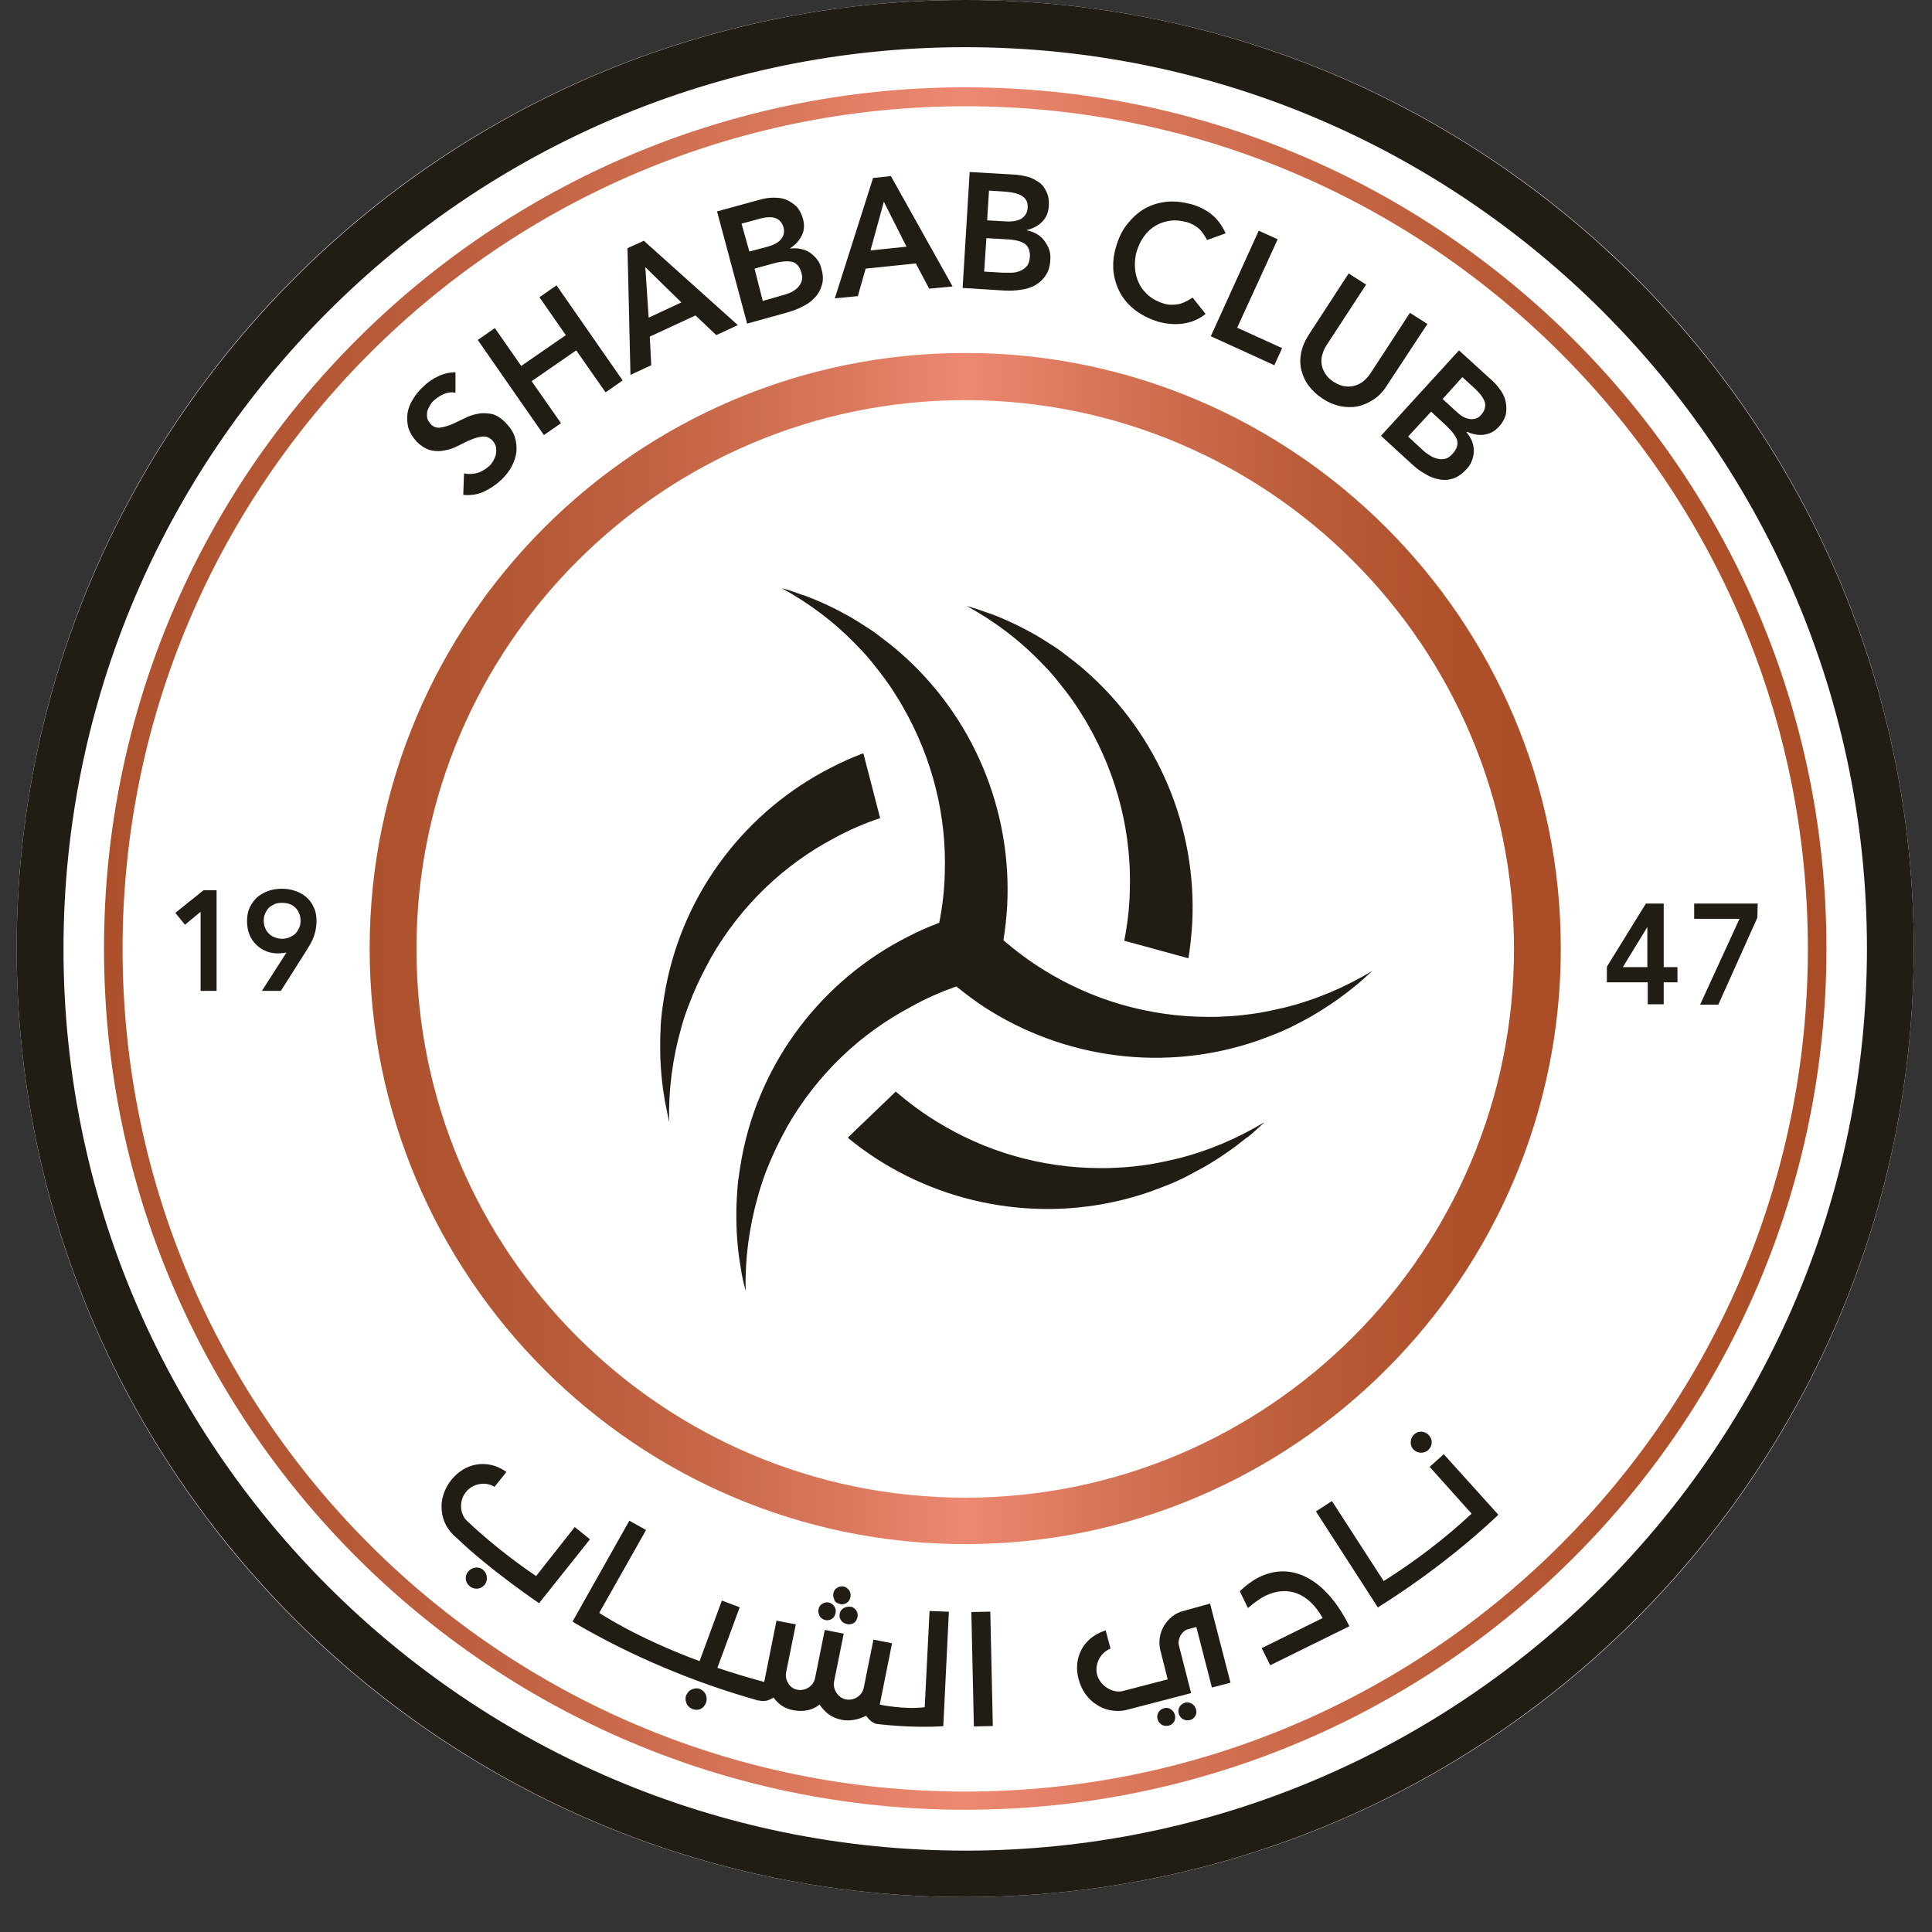 <svg width="52" height="52" viewBox="0 0 52 52" fill="none" xmlns="http://www.w3.org/2000/svg">
<rect x="0" y="0" width="52" height="52" fill="#333333" stroke="none"/>
<path d="M25.979 51.06C40.079 51.06 51.509 39.63 51.509 25.53C51.509 11.43 40.079 0 25.979 0C11.879 0 0.449 11.43 0.449 25.53C0.449 39.63 11.879 51.06 25.979 51.06Z" fill="white"/>
<path d="M25.739 26.55C25.989 26.75 26.239 26.94 26.499 27.11C28.649 28.5 31.359 28.87 33.849 28.01C34.049 27.94 34.249 27.86 34.449 27.78C34.609 27.71 34.769 27.64 34.929 27.55C35.059 27.49 35.189 27.41 35.319 27.34C35.729 27.1 36.109 26.84 36.459 26.55C36.629 26.42 36.779 26.27 36.939 26.13C36.209 26.57 35.419 26.91 34.569 27.12C34.349 27.17 34.129 27.22 33.899 27.26C33.579 27.31 33.259 27.35 32.929 27.36C32.799 27.37 32.669 27.37 32.539 27.37C30.909 27.37 29.389 26.91 28.099 26.11C27.709 25.87 27.349 25.6 27.009 25.31V25.3C27.059 24.99 27.089 24.68 27.109 24.37C27.239 21.81 26.199 19.28 24.209 17.55C24.049 17.41 23.879 17.28 23.709 17.15C23.569 17.04 23.429 16.94 23.279 16.85C23.159 16.77 23.029 16.69 22.909 16.62C22.489 16.38 22.069 16.18 21.629 16.02H21.619C21.429 15.95 21.229 15.88 21.039 15.83C21.789 16.24 22.479 16.76 23.079 17.39C23.239 17.55 23.389 17.72 23.529 17.9C23.729 18.15 23.929 18.41 24.099 18.69C24.169 18.8 24.239 18.91 24.299 19.02C25.109 20.43 25.479 21.98 25.429 23.49C25.419 23.94 25.369 24.39 25.279 24.84H25.269C24.979 24.95 24.689 25.08 24.419 25.22C22.139 26.38 20.459 28.55 19.969 31.14C19.929 31.35 19.899 31.56 19.869 31.77C19.849 31.94 19.839 32.12 19.829 32.3C19.819 32.45 19.819 32.59 19.819 32.74C19.819 33.22 19.859 33.68 19.939 34.14C19.969 34.35 20.019 34.55 20.069 34.75C20.049 33.9 20.159 33.04 20.399 32.2C20.459 31.98 20.529 31.77 20.609 31.55C20.729 31.25 20.859 30.95 21.009 30.66C21.069 30.55 21.129 30.43 21.189 30.32C21.999 28.91 23.159 27.82 24.499 27.11C24.899 26.88 25.319 26.7 25.739 26.55Z" fill="#211D15"/>
<path d="M31.979 25.79L31.989 25.78C32.039 25.47 32.069 25.16 32.089 24.85C32.219 22.29 31.179 19.76 29.189 18.03C29.029 17.89 28.859 17.76 28.689 17.63C28.549 17.52 28.409 17.42 28.259 17.33C28.139 17.25 28.009 17.17 27.889 17.1C27.469 16.86 27.049 16.66 26.609 16.5H26.599C26.409 16.43 26.209 16.36 26.019 16.31C26.769 16.72 27.459 17.24 28.059 17.87C28.219 18.03 28.369 18.2 28.509 18.38C28.709 18.63 28.909 18.89 29.079 19.17C29.149 19.28 29.219 19.39 29.279 19.5C30.089 20.91 30.459 22.46 30.409 23.97C30.399 24.42 30.349 24.87 30.259 25.32L31.979 25.79Z" fill="#211D15"/>
<path d="M23.239 20.28H23.219C22.929 20.39 22.639 20.52 22.369 20.66C20.089 21.82 18.409 23.99 17.919 26.58C17.879 26.79 17.849 27 17.819 27.21C17.799 27.38 17.779 27.56 17.779 27.74C17.769 27.88 17.769 28.03 17.769 28.18C17.769 28.66 17.809 29.13 17.889 29.59V29.6C17.929 29.8 17.969 30 18.009 30.2C17.989 29.35 18.099 28.49 18.339 27.65C18.399 27.43 18.469 27.22 18.559 27C18.669 26.7 18.809 26.4 18.959 26.11C19.019 26 19.079 25.88 19.139 25.77C19.949 24.36 21.109 23.27 22.449 22.56C22.849 22.34 23.269 22.16 23.689 22.02L23.239 20.28Z" fill="#211D15"/>
<path d="M22.829 30.61V30.63C23.069 30.83 23.319 31.01 23.579 31.18C25.729 32.57 28.449 32.94 30.939 32.08C31.139 32.01 31.339 31.93 31.539 31.85C31.699 31.78 31.859 31.71 32.019 31.62C32.149 31.55 32.279 31.48 32.409 31.41C32.829 31.17 33.209 30.9 33.569 30.61C33.569 30.61 33.569 30.61 33.579 30.61C33.739 30.48 33.889 30.34 34.039 30.2C33.309 30.64 32.519 30.98 31.669 31.19C31.449 31.24 31.229 31.29 30.999 31.33C30.679 31.38 30.359 31.42 30.029 31.43C29.899 31.44 29.769 31.44 29.639 31.44C28.009 31.44 26.489 30.98 25.199 30.18C24.809 29.94 24.449 29.67 24.109 29.38L22.829 30.61Z" fill="#211D15"/>
<path d="M25.979 48.71C13.199 48.71 2.799 38.31 2.799 25.53C2.799 12.75 13.199 2.35 25.979 2.35C38.759 2.35 49.159 12.75 49.159 25.53C49.159 38.31 38.769 48.71 25.979 48.71ZM25.979 2.86C13.479 2.86 3.299 13.03 3.299 25.54C3.299 38.05 13.469 48.22 25.979 48.22C38.479 48.22 48.659 38.05 48.659 25.54C48.659 13.03 38.489 2.86 25.979 2.86Z" fill="url(#paint0_linear_58_1835)"/>
<path d="M25.979 41.56C17.139 41.56 9.949 34.37 9.949 25.53C9.949 16.69 17.139 9.5 25.979 9.5C34.819 9.5 42.009 16.69 42.009 25.53C42.009 34.37 34.819 41.56 25.979 41.56ZM25.979 10.77C17.839 10.77 11.209 17.39 11.209 25.54C11.209 33.69 17.829 40.31 25.979 40.31C34.129 40.31 40.749 33.69 40.749 25.54C40.749 17.39 34.129 10.77 25.979 10.77Z" fill="url(#paint1_linear_58_1835)"/>
<path d="M44.769 24.32H44.299L43.249 26.02V26.44H44.349V27.03H44.779V26.44H45.149V26.03H44.779V24.32H44.769ZM43.679 26.03L44.339 24.95V26.03H43.679Z" fill="#211D15"/>
<path d="M45.599 24.32V24.73H46.819L45.759 27.04H46.249L47.299 24.7L47.309 24.32H45.599Z" fill="#211D15"/>
<path d="M4.719 24.57L4.979 24.89L5.399 24.54V26.67H5.829V23.96H5.479L4.719 24.57Z" fill="#211D15"/>
<path d="M8.249 24.15C8.169 24.08 8.069 24.02 7.949 23.98C7.729 23.9 7.449 23.9 7.219 23.98C7.109 24.02 7.009 24.08 6.919 24.15C6.839 24.23 6.769 24.32 6.719 24.43C6.669 24.54 6.649 24.66 6.649 24.79C6.649 24.92 6.669 25.04 6.709 25.14C6.749 25.25 6.809 25.34 6.889 25.42C6.969 25.5 7.059 25.56 7.159 25.6C7.309 25.66 7.479 25.68 7.689 25.64C7.699 25.64 7.699 25.64 7.709 25.64L7.049 26.67H7.559L8.269 25.55C8.299 25.49 8.339 25.44 8.369 25.38C8.399 25.32 8.429 25.26 8.449 25.2C8.469 25.14 8.489 25.07 8.499 25.01C8.509 24.94 8.519 24.87 8.519 24.79C8.519 24.66 8.499 24.53 8.449 24.43C8.399 24.31 8.329 24.22 8.249 24.15ZM7.589 24.3C7.659 24.3 7.729 24.31 7.789 24.33C7.849 24.35 7.899 24.38 7.949 24.43C7.999 24.48 8.029 24.52 8.049 24.58C8.079 24.64 8.089 24.71 8.089 24.78C8.089 24.86 8.079 24.92 8.049 24.98C8.019 25.04 7.989 25.09 7.949 25.13C7.909 25.17 7.849 25.2 7.789 25.23C7.669 25.28 7.519 25.28 7.399 25.23C7.339 25.21 7.289 25.18 7.239 25.13C7.199 25.09 7.159 25.04 7.139 24.98C7.109 24.92 7.099 24.85 7.099 24.78C7.099 24.71 7.109 24.64 7.139 24.58C7.169 24.52 7.199 24.47 7.239 24.43C7.279 24.39 7.339 24.36 7.399 24.33C7.449 24.31 7.519 24.3 7.589 24.3Z" fill="#211D15"/>
<path d="M15.469 41.1L14.429 42.42C13.349 41.69 12.619 40.98 12.619 40.98C12.349 40.77 12.359 40.38 12.539 40.16C12.709 39.94 13.039 39.87 13.279 40L13.309 40.02L13.629 39.62L13.589 39.59C13.109 39.27 12.519 39.37 12.149 39.83C11.959 40.07 11.859 40.36 11.889 40.65C11.909 40.94 12.059 41.21 12.299 41.4C13.179 42.25 14.509 43.15 14.509 43.15L15.879 41.43L15.469 41.1Z" fill="#211D15"/>
<path d="M12.999 42.25C12.879 42.15 12.699 42.18 12.599 42.3C12.499 42.42 12.519 42.6 12.649 42.7C12.699 42.74 12.769 42.76 12.829 42.76C12.909 42.76 12.989 42.72 13.049 42.65C13.139 42.53 13.119 42.35 12.999 42.25Z" fill="#211D15"/>
<path d="M18.839 45.46C18.769 45.43 18.689 45.44 18.619 45.47C18.549 45.5 18.499 45.56 18.469 45.63C18.439 45.7 18.449 45.78 18.479 45.85C18.509 45.92 18.569 45.97 18.639 46C18.669 46.01 18.709 46.02 18.739 46.02C18.779 46.02 18.819 46.01 18.849 46C18.919 45.97 18.969 45.91 18.999 45.84C19.059 45.68 18.989 45.52 18.839 45.46Z" fill="#211D15"/>
<path d="M26.654 43.377L26.144 43.388L26.212 46.467L26.722 46.456L26.654 43.377Z" fill="#211D15"/>
<path d="M31.849 43.36C31.639 43.41 31.449 43.56 31.329 43.76C31.209 43.96 31.179 44.2 31.229 44.41L31.429 45.2L30.239 45.51C30.099 45.55 29.939 45.52 29.799 45.43C29.669 45.35 29.569 45.22 29.529 45.08C29.459 44.81 29.599 44.51 29.849 44.39L29.889 44.37L29.759 43.88L29.709 43.9C29.159 44.09 28.879 44.62 29.029 45.19C29.109 45.49 29.279 45.74 29.529 45.89C29.699 46 29.889 46.05 30.089 46.05C30.179 46.05 30.269 46.04 30.369 46.01L32.059 45.57L31.729 44.28C31.709 44.2 31.729 44.1 31.779 44.01C31.829 43.93 31.899 43.87 31.979 43.85L32.199 43.79L32.619 45.42L33.119 45.29L32.569 43.16L31.849 43.36Z" fill="#211D15"/>
<path d="M33.889 42.45C33.709 42.54 33.549 42.66 33.389 42.81L33.369 42.83L33.589 43.28L33.639 43.24C33.779 43.12 33.919 43.02 34.059 42.95C34.659 42.66 35.229 42.88 35.599 43.55L33.959 44.36L34.189 44.82L36.319 43.77L36.299 43.73C35.669 42.49 34.769 42.02 33.889 42.45Z" fill="#211D15"/>
<path d="M38.249 39.1C38.319 39.1 38.379 39.08 38.439 39.03C38.559 38.92 38.569 38.75 38.459 38.63C38.349 38.51 38.179 38.5 38.059 38.61C37.949 38.71 37.939 38.9 38.039 39.01C38.099 39.07 38.169 39.1 38.249 39.1Z" fill="#211D15"/>
<path d="M38.859 39.14L38.479 39.48L39.599 40.73L39.609 40.74C38.879 41.42 38.089 42.02 37.249 42.55H37.239L35.849 40.4L35.419 40.68L37.089 43.27L37.109 43.25C38.249 42.53 39.329 41.71 40.309 40.79L40.329 40.77L38.859 39.14Z" fill="#211D15"/>
<path d="M24.889 45.95C24.329 46.02 23.679 45.88 23.679 45.88L24.009 44.23L23.509 44.13L23.249 45.42C23.209 45.64 22.989 45.78 22.769 45.74C22.559 45.7 22.409 45.47 22.449 45.26L22.709 43.97L22.199 43.87L21.939 45.16C21.899 45.38 21.679 45.52 21.459 45.48C21.359 45.46 21.269 45.4 21.219 45.31C21.159 45.22 21.139 45.11 21.159 45.01L21.419 43.72L20.899 43.62L20.569 45.27C20.119 45.15 19.699 45.02 19.309 44.89L19.909 43.26L19.429 43.08L18.829 44.71C17.099 44.07 16.129 43.41 16.129 43.41L17.389 41.18L16.939 40.93L15.429 43.61L15.409 43.64L15.479 43.69C17.009 44.58 18.669 45.28 20.409 45.77H20.429C20.569 45.8 20.679 45.78 20.819 45.69C20.959 45.88 21.129 45.99 21.349 46.03C21.619 46.08 21.849 46.04 22.059 45.88C22.199 46.08 22.359 46.23 22.659 46.29C22.869 46.33 23.089 46.29 23.309 46.18C23.419 46.32 23.499 46.38 23.599 46.4C23.599 46.4 24.519 46.52 25.389 46.46L25.539 43.38L25.019 43.36L24.889 45.95Z" fill="#211D15"/>
<path d="M22.729 43.27C22.669 43.3 22.629 43.34 22.609 43.4C22.589 43.46 22.589 43.53 22.619 43.58C22.649 43.64 22.689 43.68 22.759 43.7C22.789 43.71 22.819 43.72 22.849 43.72C22.879 43.72 22.919 43.71 22.949 43.7C23.009 43.67 23.049 43.63 23.069 43.56C23.119 43.43 23.049 43.3 22.929 43.25C22.859 43.24 22.789 43.24 22.729 43.27Z" fill="#211D15"/>
<path d="M22.169 43.59C22.199 43.6 22.229 43.61 22.259 43.61C22.289 43.61 22.329 43.6 22.359 43.59C22.419 43.56 22.459 43.52 22.479 43.45C22.529 43.32 22.459 43.19 22.339 43.14C22.279 43.12 22.219 43.12 22.159 43.15C22.099 43.18 22.059 43.22 22.039 43.28C22.019 43.34 22.019 43.41 22.049 43.46C22.059 43.52 22.109 43.56 22.169 43.59Z" fill="#211D15"/>
<path d="M22.569 43.16C22.599 43.17 22.629 43.18 22.659 43.18C22.689 43.18 22.729 43.17 22.759 43.16C22.819 43.13 22.859 43.09 22.879 43.02C22.929 42.89 22.859 42.76 22.739 42.71C22.679 42.69 22.619 42.69 22.559 42.72C22.499 42.75 22.459 42.79 22.439 42.85C22.419 42.91 22.419 42.98 22.449 43.03C22.459 43.1 22.509 43.14 22.569 43.16Z" fill="#211D15"/>
<path d="M31.929 45.82C31.869 45.83 31.809 45.86 31.769 45.91C31.729 45.96 31.709 46.02 31.719 46.09C31.729 46.15 31.759 46.21 31.809 46.25C31.859 46.29 31.919 46.31 31.989 46.3C32.019 46.3 32.049 46.29 32.069 46.28C32.099 46.27 32.129 46.24 32.149 46.22C32.189 46.17 32.209 46.11 32.199 46.04C32.179 45.9 32.059 45.81 31.929 45.82Z" fill="#211D15"/>
<path d="M31.359 45.97C31.299 45.98 31.239 46.01 31.199 46.06C31.159 46.11 31.139 46.17 31.149 46.24C31.159 46.3 31.189 46.36 31.239 46.4C31.289 46.44 31.349 46.46 31.419 46.45C31.449 46.45 31.479 46.44 31.499 46.43C31.529 46.42 31.559 46.39 31.579 46.37C31.619 46.32 31.639 46.26 31.629 46.19C31.609 46.05 31.489 45.95 31.359 45.97Z" fill="#211D15"/>
<path d="M25.979 51.06C11.899 51.06 0.449 39.61 0.449 25.53C0.449 11.45 11.899 0 25.979 0C40.059 0 51.509 11.45 51.509 25.53C51.509 39.61 40.059 51.06 25.979 51.06ZM25.979 1.27C12.599 1.27 1.709 12.16 1.709 25.54C1.709 38.92 12.599 49.81 25.979 49.81C39.359 49.81 50.249 38.92 50.249 25.53C50.249 12.14 39.369 1.27 25.979 1.27Z" fill="#211D15"/>
<path d="M12.259 10.57C12.159 10.55 12.059 10.56 11.959 10.6C11.859 10.64 11.769 10.7 11.689 10.77C11.639 10.81 11.599 10.86 11.569 10.92C11.539 10.97 11.509 11.03 11.499 11.08C11.489 11.14 11.489 11.19 11.499 11.25C11.509 11.31 11.549 11.36 11.589 11.41C11.659 11.49 11.749 11.52 11.839 11.51C11.929 11.5 12.029 11.47 12.139 11.43C12.249 11.38 12.359 11.33 12.479 11.27C12.599 11.21 12.719 11.16 12.849 11.14C12.979 11.11 13.099 11.12 13.229 11.14C13.359 11.17 13.489 11.25 13.619 11.39C13.739 11.51 13.819 11.64 13.859 11.77C13.899 11.9 13.909 12.04 13.899 12.17C13.879 12.3 13.839 12.43 13.769 12.56C13.699 12.69 13.609 12.8 13.499 12.91C13.359 13.04 13.199 13.15 13.029 13.23C12.859 13.31 12.669 13.34 12.469 13.32L12.489 12.74C12.609 12.77 12.729 12.76 12.849 12.73C12.969 12.69 13.069 12.63 13.159 12.55C13.209 12.51 13.249 12.45 13.279 12.4C13.309 12.34 13.339 12.28 13.349 12.22C13.359 12.16 13.359 12.1 13.349 12.03C13.339 11.97 13.299 11.91 13.259 11.86C13.179 11.78 13.089 11.74 12.999 11.75C12.899 11.76 12.799 11.78 12.689 11.83C12.579 11.87 12.469 11.93 12.349 11.99C12.229 12.05 12.109 12.1 11.979 12.12C11.859 12.15 11.729 12.15 11.599 12.12C11.469 12.09 11.339 12.01 11.209 11.88C11.099 11.76 11.029 11.64 10.989 11.51C10.959 11.38 10.949 11.25 10.969 11.12C10.989 10.99 11.039 10.86 11.119 10.74C11.189 10.62 11.279 10.51 11.389 10.41C11.509 10.29 11.639 10.2 11.789 10.13C11.929 10.06 12.089 10.02 12.259 10.02V10.57Z" fill="#211D15"/>
<path d="M12.859 9.15L13.319 8.83L14.029 9.85L15.229 9.02L14.519 8L14.979 7.68L16.759 10.24L16.299 10.56L15.509 9.43L14.309 10.26L15.099 11.39L14.639 11.71L12.859 9.15Z" fill="#211D15"/>
<path d="M16.889 6.68L17.329 6.48L19.859 8.75L19.279 9.02L18.719 8.49L17.489 9.06L17.529 9.83L16.969 10.09L16.889 6.68ZM18.339 8.14L17.369 7.19L17.459 8.55L18.339 8.14Z" fill="#211D15"/>
<path d="M19.299 5.69L20.469 5.37C20.579 5.34 20.699 5.32 20.819 5.32C20.939 5.32 21.049 5.33 21.149 5.37C21.249 5.41 21.339 5.47 21.429 5.55C21.509 5.63 21.569 5.74 21.609 5.88C21.659 6.05 21.649 6.2 21.579 6.34C21.509 6.48 21.409 6.59 21.269 6.68V6.69C21.369 6.68 21.459 6.68 21.549 6.7C21.639 6.72 21.729 6.75 21.799 6.8C21.869 6.85 21.939 6.91 21.989 6.98C22.049 7.05 22.089 7.14 22.109 7.24C22.159 7.4 22.159 7.55 22.119 7.68C22.079 7.81 22.019 7.92 21.929 8.01C21.839 8.11 21.729 8.19 21.599 8.25C21.469 8.32 21.329 8.37 21.189 8.41L20.109 8.71L19.299 5.69ZM20.169 6.77L20.659 6.64C20.839 6.59 20.959 6.52 21.029 6.43C21.099 6.34 21.119 6.23 21.089 6.12C21.049 5.99 20.979 5.91 20.869 5.87C20.759 5.83 20.599 5.84 20.399 5.9L19.959 6.02L20.169 6.77ZM20.529 8.1L21.019 7.96C21.089 7.94 21.159 7.92 21.239 7.89C21.319 7.86 21.379 7.82 21.439 7.77C21.499 7.72 21.539 7.66 21.569 7.59C21.599 7.52 21.599 7.44 21.569 7.34C21.529 7.18 21.439 7.08 21.329 7.05C21.209 7.02 21.039 7.03 20.819 7.09L20.309 7.23L20.529 8.1Z" fill="#211D15"/>
<path d="M23.499 4.79L23.979 4.74L25.639 7.71L25.009 7.77L24.649 7.09L23.299 7.23L23.089 7.97L22.469 8.03L23.499 4.79ZM24.399 6.64L23.789 5.43L23.429 6.74L24.399 6.64Z" fill="#211D15"/>
<path d="M26.099 4.63L27.319 4.7C27.439 4.71 27.549 4.73 27.669 4.76C27.779 4.79 27.879 4.85 27.969 4.91C28.059 4.97 28.119 5.06 28.169 5.17C28.219 5.27 28.239 5.4 28.229 5.54C28.219 5.72 28.159 5.86 28.049 5.97C27.939 6.08 27.809 6.15 27.639 6.19V6.2C27.739 6.22 27.819 6.25 27.909 6.3C27.989 6.35 28.059 6.41 28.109 6.48C28.159 6.55 28.209 6.63 28.239 6.72C28.269 6.81 28.279 6.9 28.269 7C28.259 7.17 28.219 7.31 28.139 7.42C28.069 7.53 27.969 7.61 27.859 7.68C27.749 7.74 27.619 7.78 27.469 7.8C27.329 7.82 27.179 7.83 27.029 7.82L25.909 7.75L26.099 4.63ZM26.489 7.31L26.999 7.34C27.069 7.34 27.149 7.34 27.229 7.34C27.309 7.34 27.389 7.32 27.459 7.29C27.529 7.26 27.589 7.22 27.639 7.16C27.689 7.1 27.709 7.02 27.719 6.92C27.729 6.75 27.679 6.63 27.579 6.56C27.479 6.49 27.309 6.45 27.079 6.44L26.549 6.41L26.489 7.31ZM26.569 5.93L27.079 5.96C27.259 5.97 27.409 5.94 27.499 5.88C27.599 5.81 27.649 5.72 27.659 5.6C27.669 5.46 27.629 5.36 27.529 5.29C27.439 5.22 27.289 5.18 27.079 5.16L26.619 5.13L26.569 5.93Z" fill="#211D15"/>
<path d="M32.489 6.46C32.409 6.31 32.329 6.2 32.239 6.13C32.149 6.06 32.049 6.01 31.949 5.98C31.789 5.94 31.649 5.92 31.499 5.94C31.359 5.96 31.229 6 31.109 6.07C30.989 6.14 30.889 6.23 30.799 6.35C30.709 6.47 30.649 6.6 30.599 6.75C30.549 6.91 30.539 7.07 30.549 7.22C30.559 7.37 30.599 7.51 30.659 7.63C30.719 7.76 30.809 7.86 30.919 7.96C31.029 8.05 31.159 8.12 31.319 8.17C31.439 8.21 31.569 8.21 31.699 8.19C31.829 8.17 31.959 8.1 32.099 8.01L32.449 8.45C32.259 8.6 32.059 8.68 31.839 8.71C31.619 8.74 31.399 8.72 31.179 8.66C30.949 8.59 30.749 8.49 30.569 8.36C30.399 8.23 30.259 8.08 30.159 7.9C30.059 7.72 29.999 7.53 29.969 7.31C29.949 7.09 29.969 6.87 30.039 6.64C30.109 6.4 30.209 6.19 30.349 6.02C30.489 5.85 30.639 5.71 30.819 5.61C30.999 5.51 31.199 5.45 31.409 5.43C31.629 5.41 31.849 5.44 32.079 5.5C32.279 5.56 32.459 5.65 32.609 5.77C32.759 5.89 32.889 6.06 32.989 6.28L32.489 6.46Z" fill="#211D15"/>
<path d="M33.879 6.21L34.389 6.44L33.299 8.82L34.509 9.37L34.299 9.83L32.589 9.05L33.879 6.21Z" fill="#211D15"/>
<path d="M37.319 10.39C37.219 10.55 37.099 10.67 36.959 10.76C36.819 10.85 36.679 10.91 36.529 10.94C36.379 10.97 36.219 10.96 36.059 10.93C35.899 10.89 35.749 10.83 35.599 10.73C35.449 10.63 35.329 10.52 35.229 10.39C35.129 10.26 35.069 10.12 35.029 9.97C34.989 9.82 34.989 9.66 35.019 9.5C35.049 9.34 35.119 9.18 35.219 9.02L36.299 7.36L36.769 7.66L35.699 9.3C35.659 9.36 35.619 9.44 35.599 9.52C35.569 9.6 35.559 9.69 35.569 9.78C35.579 9.87 35.609 9.96 35.659 10.04C35.709 10.13 35.789 10.21 35.899 10.28C36.009 10.35 36.119 10.39 36.219 10.4C36.319 10.41 36.409 10.4 36.499 10.37C36.579 10.34 36.659 10.3 36.719 10.24C36.789 10.18 36.839 10.12 36.879 10.06L37.949 8.42L38.419 8.72L37.319 10.39Z" fill="#211D15"/>
<path d="M39.269 9.43L40.169 10.25C40.259 10.33 40.329 10.42 40.399 10.52C40.469 10.62 40.509 10.72 40.529 10.83C40.549 10.94 40.549 11.05 40.529 11.16C40.499 11.27 40.439 11.38 40.349 11.48C40.229 11.61 40.099 11.68 39.939 11.7C39.789 11.72 39.639 11.69 39.479 11.62L39.469 11.63C39.529 11.7 39.579 11.79 39.619 11.87C39.649 11.96 39.669 12.05 39.669 12.13C39.669 12.22 39.649 12.31 39.619 12.39C39.589 12.48 39.539 12.56 39.469 12.63C39.349 12.76 39.229 12.84 39.109 12.88C38.979 12.92 38.859 12.93 38.729 12.9C38.599 12.88 38.479 12.83 38.349 12.75C38.219 12.68 38.109 12.59 37.999 12.49L37.169 11.73L39.269 9.43ZM37.899 11.75L38.279 12.1C38.329 12.15 38.389 12.2 38.459 12.24C38.529 12.29 38.589 12.32 38.669 12.34C38.739 12.36 38.809 12.37 38.889 12.35C38.959 12.34 39.029 12.29 39.099 12.21C39.209 12.09 39.249 11.97 39.219 11.85C39.179 11.73 39.079 11.6 38.909 11.44L38.519 11.08L37.899 11.75ZM38.829 10.74L39.199 11.08C39.339 11.21 39.459 11.27 39.579 11.28C39.699 11.29 39.799 11.25 39.869 11.16C39.959 11.06 39.989 10.95 39.969 10.84C39.939 10.73 39.849 10.6 39.699 10.46L39.359 10.15L38.829 10.74Z" fill="#211D15"/>
<defs>
<linearGradient id="paint0_linear_58_1835" x1="2.803" y1="25.534" x2="49.163" y2="25.534" gradientUnits="userSpaceOnUse">
<stop stop-color="#AD512D"/>
<stop offset="0.107" stop-color="#B25633"/>
<stop offset="0.247" stop-color="#C26343"/>
<stop offset="0.405" stop-color="#DB795E"/>
<stop offset="0.5" stop-color="#ED8972"/>
<stop offset="0.622" stop-color="#D57356"/>
<stop offset="0.769" stop-color="#BD5E3B"/>
<stop offset="0.9" stop-color="#AF512B"/>
<stop offset="1" stop-color="#AA4C25"/>
</linearGradient>
<linearGradient id="paint1_linear_58_1835" x1="9.956" y1="25.534" x2="42.009" y2="25.534" gradientUnits="userSpaceOnUse">
<stop stop-color="#AD512D"/>
<stop offset="0.107" stop-color="#B25633"/>
<stop offset="0.247" stop-color="#C26343"/>
<stop offset="0.405" stop-color="#DB795E"/>
<stop offset="0.5" stop-color="#ED8972"/>
<stop offset="0.622" stop-color="#D57356"/>
<stop offset="0.769" stop-color="#BD5E3B"/>
<stop offset="0.9" stop-color="#AF512B"/>
<stop offset="1" stop-color="#AA4C25"/>
</linearGradient>
</defs>
</svg>
